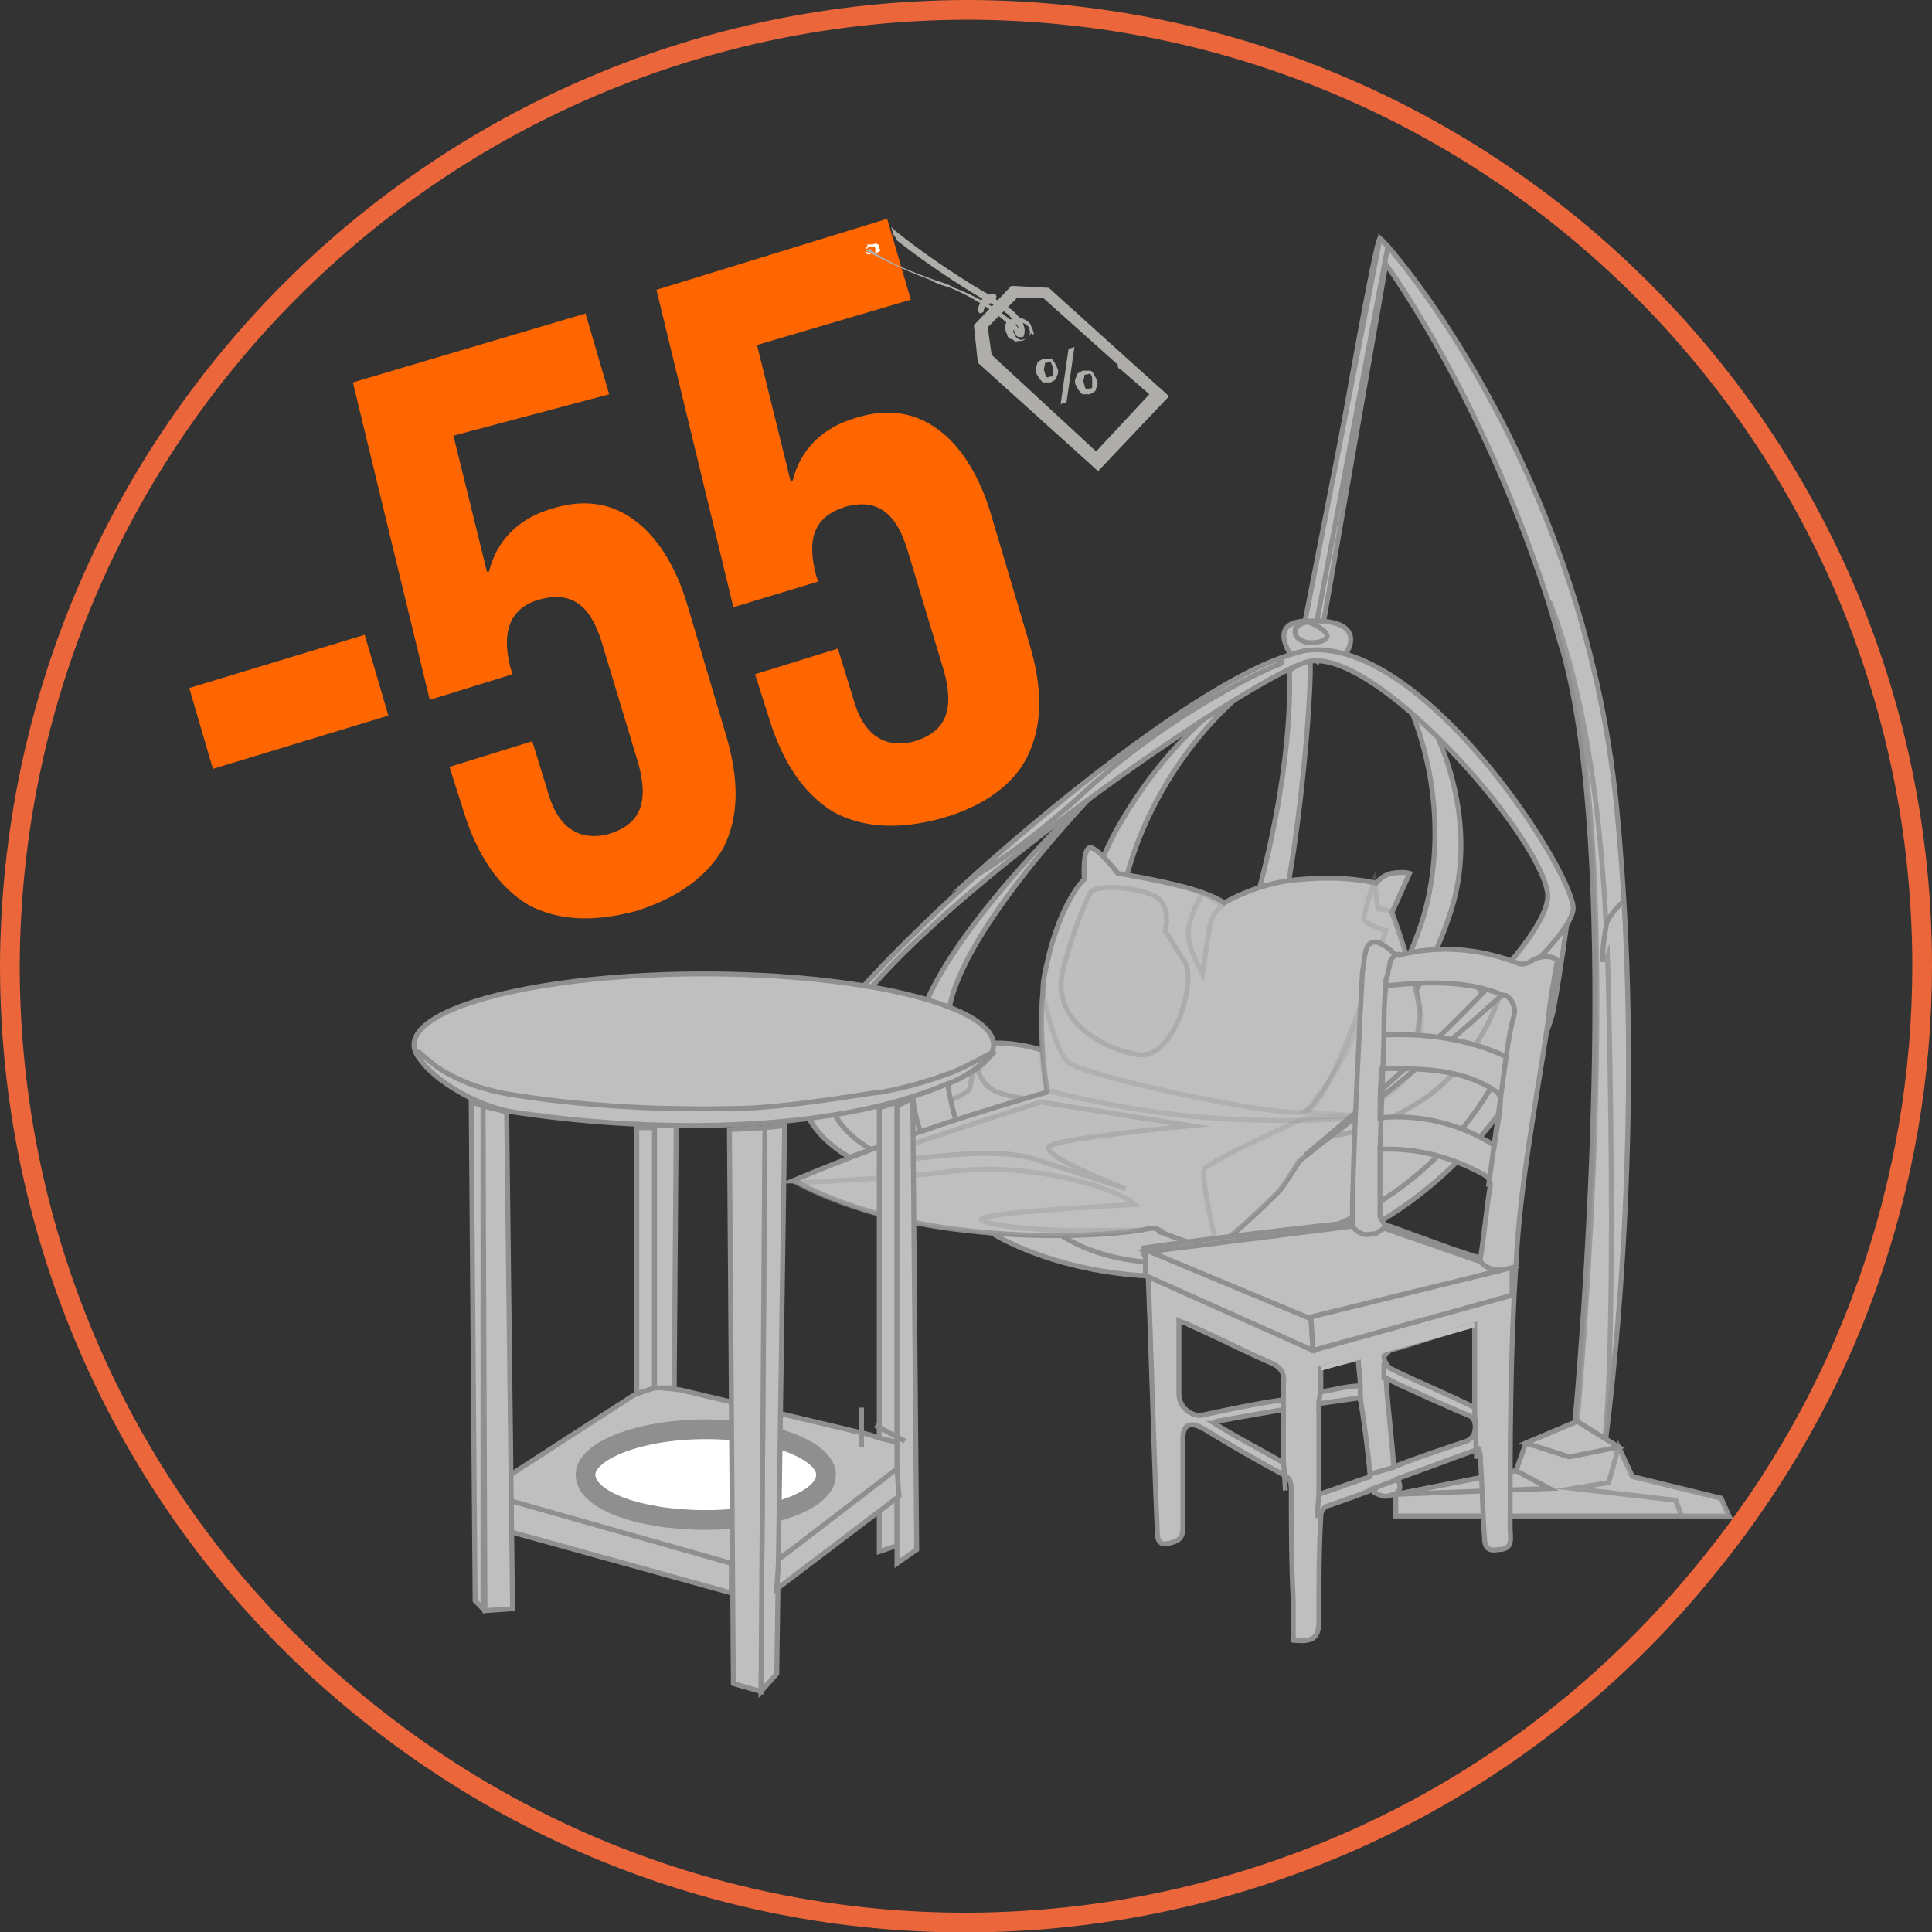 <?xml version="1.0" encoding="utf-8"?>
<!-- Generator: Adobe Illustrator 26.2.1, SVG Export Plug-In . SVG Version: 6.00 Build 0)  -->
<svg version="1.1" id="Capa_1" xmlns="http://www.w3.org/2000/svg" xmlns:xlink="http://www.w3.org/1999/xlink" x="0px" y="0px"
	 viewBox="0 0 98 98" style="enable-background:new 0 0 98 98;" xml:space="preserve">
<rect x="0" y="0" width="98" height="98" fill="#333333" stroke="none"/>
<style type="text/css">
	.st0{fill:#BFBFBF;stroke:#8F8F8F;stroke-width:0.25;stroke-miterlimit:10;}
	.st1{opacity:0.54;fill:#BFBFBF;stroke:#8F8F8F;stroke-width:0.25;stroke-miterlimit:10;}
	.st2{opacity:0.31;fill:#BFBFBF;stroke:#8F8F8F;stroke-width:0.25;stroke-miterlimit:10;}
	.st3{opacity:0.32;fill:#BFBFBF;stroke:#8F8F8F;stroke-width:0.25;stroke-miterlimit:10;}
	.st4{opacity:0.38;fill:#BFBFBF;stroke:#8F8F8F;stroke-width:0.25;stroke-miterlimit:10;}
	.st5{opacity:0.79;fill:#BFBFBF;stroke:#8F8F8F;stroke-width:0.25;stroke-miterlimit:10;}
	.st6{display:none;fill:#999999;}
	.st7{display:none;fill:#CCCCCC;}
	.st8{display:none;fill:#666666;}
	.st9{display:none;fill:#CCCCCC;stroke:#999999;stroke-miterlimit:10;}
	.st10{display:none;fill:none;stroke:#999999;stroke-miterlimit:10;}
	.st11{fill:none;stroke:#EC663B;stroke-miterlimit:10;}
	.st12{fill:#FFFFFF;stroke:#8F8F8F;stroke-miterlimit:10;}
	.st13{fill:none;stroke:#8F8F8F;stroke-width:0.25;stroke-miterlimit:10;}
	.st14{fill:none;stroke:#BFBFBF;stroke-width:0.25;stroke-miterlimit:10;}
	.st15{fill:#FF6600;}
	.st16{fill:#AEADAA;}
	.st17{fill:#FFFFFF;}
</style>
<g>
	<path class="st0" d="M41.9,52.8c0,0,3-2.2,4.9-1.5c1.9,0.7,2.8,1.7,2.8,1.7s1.9-0.5,4.6,0.8c2.7,1.3,4.1,4.9,4.1,4.9l-11,1.5
		c0,0-3.9-1.1-5.3-3.1C40.7,55.2,41.9,52.8,41.9,52.8z"/>
	<path class="st0" d="M68.5,51.2c0,0,4.4-2.3,6-1.5c1.6,0.8,0.8,4.6,0.8,4.6l-4.5,2.4l-3.1-2.2L68.5,51.2z"/>
	<path class="st1" d="M42.5,52.6c0,0,1.3,2.1,2.4,3.2c1,1.1,4.2-0.2,4.3-0.6c0.1-0.5,0.3-2,0.3-2s-0.2,1.7,1.1,2.2
		c1.3,0.5,3.2,0.4,3.2,0.4l-1.1,2.7l-8,1.9c0,0-2.8-2.6-3.4-4.4C40.8,54,42.5,52.6,42.5,52.6z"/>
	<path class="st1" d="M68.5,51.2c0,0,4.4-2.3,6-1.5c1.6,0.8,0.8,4.6,0.8,4.6l-4.5,2.4l-3.1-2.2L68.5,51.2z"/>
	<path class="st0" d="M66.2,32.8l0.6,0.7l3.5-20.1c0,0,4.8,6.5,8.2,17c0.3,0.9,0.5,1.8,0.8,2.7c2.8,10.1,1.2,32,0.6,38.9
		c-0.1,1.3-0.2,2.1-0.2,2.1h1.6c0,0,2.4-15.8,0.7-33.2S70.2,12.1,70,12.1C69.7,12.1,66.2,32.8,66.2,32.8z"/>
	<polygon class="st0" points="70.8,75.8 70.8,76.9 87.7,76.9 87.3,76 82.8,74.9 82.1,73.4 80,72.1 77.4,73.2 76.9,74.6 	"/>
	<path class="st0" d="M65.6,33.4c0,0-1.4-1.8,0.6-1.9c2-0.1,2.4,0.5,2.3,1.1c-0.1,0.6-0.6,0.9-0.6,0.9S66.9,32.7,65.6,33.4z"/>
	<path class="st0" d="M47.8,59.3c0,0-2.3-2.1-1.3-7c1-4.9,9.8-12.9,9.8-12.9s-7.1,7.1-8.1,11.5c-1,4.3,1.2,8.2,1.2,8.2L47.8,59.3z"
		/>
	<path class="st0" d="M53.2,57.6c0,0,0.3-10.1,3.6-15.8c3.3-5.7,7.5-7.6,7.5-7.6S60.4,36.5,58,42c-2.4,5.5-2.4,15.1-2.4,15.1
		L53.2,57.6z"/>
	<path class="st0" d="M60.1,56.4c0,0,2-4.7,3.8-11.4c1.8-6.8,1.5-11,1.5-11s0.7-0.4,1-0.7c0.3-0.3-0.4,10.7-2,15.6
		c-1.6,5-3.3,7.3-3.3,7.3L60.1,56.4z"/>
	<path class="st0" d="M78.9,48.4l-0.9,4c0,0-4,9-12.6,11.1c-8.6,2.2-12.9-0.9-12.9-0.9l4.2-1.6l9.6-3.2l0.4-0.1c0,0,3.1-2,5.9-4.5
		c2.9-2.5,6.1-6.2,6.1-6.2l0,0.5L78.9,48.4z"/>
	<path class="st1" d="M78.9,48.4l-0.9,4c0,0-4,9-12.6,11.1c-8.6,2.2-12.9-0.9-12.9-0.9l4.2-1.6l9.6-3.2l1.3-0.2c0,0,2-0.1,4.7-1.9
		c2.7-1.9,3.7-5,3.7-5l2.8-3.2L78.9,48.4z"/>
	<path class="st0" d="M50.4,62.6c0,0,5.8,3.7,14.7,1.4c9-2.3,13.3-10.6,13.7-12.8s0.7-4.5,0.7-4.5l-1.2,1.2c0,0-1.2,10.7-11.4,14.6
		C56.8,66.3,53,62,53,62L50.4,62.6z"/>
	<path class="st0" d="M66.2,55.6c0,0,5.2-4.6,6.3-10.3c1.1-5.7-1.3-10.1-1.3-10.1l1.3,1.3c0,0,2.7,4.7,1.1,9.7
		c-1.6,5.1-5.8,9.8-5.8,9.8L66.2,55.6z"/>
	<path class="st0" d="M72,51.4c0,0.4-0.1,0.9-0.1,1.3c-0.1,0.7-0.3,1.3-0.3,1.3S71,54.8,70.8,55c-0.1,0.1-1,0.8-2,1.6
		c-1.4,1.1-2.9,2.3-2.9,2.3s-0.6,1-1,1.5c-0.4,0.4-2.3,2.3-3.2,2.8c-0.1,0.1-0.2,0.1-0.3,0.1c-0.3,0-1.8-0.5-2.5-0.8
		c-0.1,0-0.1,0-0.1-0.1c-0.2-0.1-0.3-0.1-0.3-0.1s-0.2,0-0.6,0.1c-1.4,0.2-4.8,0.5-9,0c-4.5-0.5-7.5-1.9-8.4-2.4
		c-0.2-0.1-0.3-0.1-0.3-0.1s3.3-1.4,6.5-2.5c3.2-1.1,6.4-2,6.4-2s0-0.1,0-0.2c-0.1-0.7-0.4-2.7-0.2-4.9c0-0.5,0.1-1,0.2-1.4
		c0.7-3.2,1.9-4.3,1.9-4.3s-0.1-1.6,0.3-1.6c0.4,0,1.4,1.3,1.4,1.3s1.9,0.3,3.4,0.7c1.5,0.4,2,0.8,2,0.8s1.8-1.1,4-1.2
		c2.2-0.2,3.7,0.2,3.7,0.2s0.3-0.4,0.8-0.5c0.6-0.1,0.9,0,0.9,0l-0.9,2l0,0C70.7,46.5,72,50.2,72,51.4z"/>
	<path class="st2" d="M68.8,56.6c-1.4,1.1-2.9,2.3-2.9,2.3s-0.6,1-1,1.5c-0.4,0.4-2.3,2.3-3.2,2.8c-0.3-1.4-0.8-3.7-0.6-3.9
		c0.2-0.4,5.1-2.6,5.1-2.6L68.8,56.6z"/>
	<path class="st3" d="M71.9,52.7c-0.1,0.7-0.3,1.3-0.3,1.3S71,54.8,70.8,55c-0.1,0.1-1,0.8-2,1.6l-2.6-0.2c0,0,2.7-2.8,3.2-6.5
		c0,0-0.1,3.9,0.2,4.1C69.8,54,71,53.2,71.9,52.7z"/>
	<path class="st2" d="M70.6,46.2L70.6,46.2l-0.7-0.1l-0.2-1.4c0,0-0.6,1.8-0.5,2c0.1,0.1,0.7,0.4,1.1,0.5c-0.8,2.5-2.9,8.9-4.1,9.2
		c-1.4,0.3-11.1-1.8-12-2.5c-0.5-0.4-1-2.1-1.3-3.5c-0.2,2.2,0,4.2,0.2,4.9c1.1,0.3,2.5,0.6,4.2,0.9c4.6,0.8,9.1,0.7,11.6,0.5
		c1-0.8,1.9-1.5,2-1.6c0.2-0.1,0.8-0.9,0.8-0.9s0.4-1.5,0.4-2.7C72,50.2,70.7,46.5,70.6,46.2z"/>
	<path class="st0" d="M43.1,58.7l1.1-0.4c0,0-4-1.9-1.5-6.2c3.4-5.8,20.2-17.4,23.5-18.5c3.3-1.1,11.9,8.7,12.3,11.7
		c0.4,2.9-11.6,12.7-12.3,13.3C67,58.1,80,48.2,79.8,46c-0.3-2.3-7.8-13.8-13.6-13c-0.4,0.1-0.8,0.2-1.3,0.4
		c-3.8,1.4-10.4,6.4-15.7,11.3c-4.3,3.9-7.8,7.7-8.4,9.4C39.8,57,43.1,58.7,43.1,58.7z"/>
	<path class="st2" d="M61,45.3c0,0-0.9,1.5-0.7,2.3c0.1,0.8,0.7,1.8,0.7,1.8s0.3-2.2,0.4-2.6c0.1-0.4,0.6-0.9,0.6-0.9L61,45.3z"/>
	<path class="st2" d="M57.8,62.4c-1.4,0.2-4.8,0.5-9,0c-4.5-0.5-7.5-1.9-8.4-2.4c2.2-0.1,5.3-0.3,6.2-0.4c1.3-0.1,3.4-0.6,6.7,0
		c3.3,0.6,4.3,1.5,4.3,1.5s-8.4,0.4-7.8,0.8c0.7,0.4,4.4,0.6,5.9,0.5C56.4,62.4,57.2,62.4,57.8,62.4z"/>
	<path class="st0" d="M59.1,62.5c0,0-0.1,0-0.2,0c-0.1,0-0.1,0-0.1-0.1C59,62.5,59.1,62.5,59.1,62.5z"/>
	<path class="st4" d="M55.3,45.3c0,0-0.8,1.5-1.4,4c-0.6,2.5,2.2,4,3.9,4.2c1.8,0.2,2.9-3.8,2.3-4.7c-0.6-0.9-1-1.6-1-1.6
		s0.3-1-0.3-1.6C58.1,45,55.5,44.8,55.3,45.3z"/>
	<path class="st4" d="M52.8,55.9c0,0-3.8,1.2-5.2,1.7c-1.5,0.5-3.2,0.9-2.7,1.2c0.4,0.3,5.1-0.8,7.6,0c2.5,0.8,4.6,1.5,4.6,1.5
		s-4.7-1.8-3.8-2.2c0.8-0.4,7.1-1,7.1-1L52.8,55.9z"/>
	<path class="st0" d="M49.2,44.6c1.2-0.7,3.3-2.1,6-4.6c4.4-4,9.3-6.2,9.7-6.3c0.2-0.1,0.1-0.2,0-0.3C61.1,34.8,54.5,39.8,49.2,44.6
		z"/>
	<polygon class="st0" points="66.2,31.5 66.8,31.5 70.4,12.5 70,12.1 	"/>
	<path class="st0" d="M65.8,31.8c0.2-0.2,0.5-0.3,0.7-0.2c0.4,0.2,1.2,0.6,0.6,0.9c-0.8,0.3-1.5-0.1-1.4-0.5
		C65.7,31.9,65.7,31.8,65.8,31.8z"/>
	<path class="st5" d="M79.4,33.2c2.8,10.1,1.2,32,0.6,38.9c0,0,1.4,0.9,1.4,0.9s0.6-4,0.2-22.3c-0.2-10.3-1.5-16.3-3-20.2
		C78.9,31.4,79.2,32.3,79.4,33.2z"/>
	<polygon class="st0" points="82.1,73.4 79.6,73.9 77.4,73.2 80,72.1 	"/>
	<polygon class="st0" points="76.9,74.6 78.6,75.5 70.8,75.8 	"/>
	<polygon class="st5" points="79.8,75.5 85,76.1 85.3,76.9 87.7,76.9 87.3,76 82.8,74.9 82.1,73.4 81.6,75.2 	"/>
</g>
<path class="st6" d="M32.4,31.5h11.2c4.8,0,8.1,4,8.1,9.8v0.1c0,2.6,0,2.6,2.1,3c2.5,0.7,4.3,2.7,4.8,5.2c0.6,3,0,5.8-2.1,7.7
	c-0.8,0.7-1.3,1.8-1.2,2.9c0.1,2.6,0,5.3,0,7.9c0,3.3-1.6,5.5-4.3,5.7c-0.8,0.1-1,0.5-1,1.4c0.1,3,0,2.9-2.5,2.9h-0.6
	c-1.9,0-1.9-0.1-2-2.3c0-1.9,0-1.9-1.6-1.9H21.5c-1.5,0-1.5,0-1.6,1.9c0,2.4,0,2.4-2,2.4h-0.5c-2.2,0-2.8,0.4-2.6-3
	c0.1-1-0.3-1.3-1.1-1.3c-2.6-0.2-4.2-2.3-4.2-5.5v-8.6c0.1-0.8-0.3-1.6-0.9-2.1c-2.3-2-3.2-5.2-2.4-8.1c0.8-3.1,2.9-5.1,5.6-5.2
	c0.9,0,1.2-0.5,1.2-1.5c-0.2-2,0.1-4.1,0.8-6c1.4-3.3,3.7-5.2,6.8-5.3C24.6,31.5,28.5,31.5,32.4,31.5z M32.4,72h17.5
	c3,0,3.8-1,3.8-4.5V59c-0.1-1.1,0.3-2.1,1.2-2.7c1.9-1.4,2.8-3.7,2.2-6c-0.6-2.6-2.6-4.4-4.7-4.1s-4,2.6-4.1,5.5
	c-0.1,1.6,0,3.3,0,4.9c0,2.4-0.2,2.5-2.1,2.1c-2.8-0.6-5.6-1.1-8.4-1.5c-6.5-0.7-13-0.2-19.3,1.6c-1.3,0.4-1.6,0-1.6-1.5V52
	c-0.1-3.6-2.6-6.3-5.2-5.7c-2.1,0.6-3.6,2.4-3.8,4.5c-0.4,2.2,0.5,4.3,2.3,5.6c0.9,0.5,1.3,1.5,1.2,2.5c-0.1,2.9,0,5.9,0,8.8
	c0,3.2,0.9,4.3,3.6,4.4C20.6,72,26.5,72,32.4,72L32.4,72z M33,32.4c-3.7,0-9.4-0.1-13.1-0.1c-3.9,0-5.1,4.2-5.2,8.9
	c-0.1,0.8-0.1,1.7,0,2.5c0.1,0.7,0.4,1.3,0.8,1.8c1.7,1.6,2.7,3.9,2.6,6.2v3.5c0,1.2,0.3,1.5,1.3,1.3c3.6-0.4,7.2-0.8,10.8-1.1
	c5.5,0.2,9.8,0.6,15.5,1.3c1,0.1,0.9-0.4,0.9-1.5v-3.6c0-2.2,0.9-4.4,2.5-5.9c0.8-0.6,1.1-1.6,1-2.6v-1.8c0-4.9-2.2-9.2-6.2-9.2
	C40.3,32.2,36.7,32.4,33,32.4L33,32.4z"/>
<path class="st7" d="M32.4,72H14.8c-2.7,0-3.6-1.2-3.6-4.4v-8.8c0.2-1-0.3-2-1.2-2.5c-1.8-1.3-2.7-3.4-2.3-5.6
	c0.2-2.1,1.7-3.9,3.8-4.5c2.6-0.6,5.1,2.1,5.2,5.7c0.1,1.8,0,3.5,0,5.3c0,1.6,0.3,1.9,1.6,1.5c6.3-1.8,12.8-2.3,19.3-1.6
	c2.8,0.4,5.6,0.9,8.4,1.5c1.9,0.4,2.1,0.3,2.1-2.1c0-1.6-0.1-3.3,0-4.9c0.1-3,1.9-5.2,4.1-5.5s4.1,1.5,4.7,4.1
	c0.6,2.3-0.3,4.6-2.2,6c-1,0.6-1.2,1.4-1.2,2.7c0.1,2.8,0,5.7,0,8.5c0,3.5-0.8,4.5-3.8,4.5C44.1,72,38.2,72,32.4,72z"/>
<path class="st7" d="M32.5,32.4c3.6,0,8-0.3,11.6-0.3c4,0,6.1,4.4,6.1,9.3v1.8c0.1,1-0.2,2-1,2.6c-1.7,1.5-2.6,3.7-2.5,5.9v3.6
	c0,1.1,0.1,1.6-0.9,1.5c-5.1-0.4-10-0.2-15.5-0.4c-3.6,0.2-7.2,0-10.9,0.1c-1,0.2-1.4-0.1-1.3-1.3v-3.5c0-2.3-0.9-4.6-2.6-6.2
	c-0.4-0.5-0.7-1.1-0.8-1.8c-0.1-0.8-0.1-1.7,0-2.5c0.1-4.8,1.3-9,5.2-9C23.6,32.3,28.8,32.5,32.5,32.4z"/>
<path class="st8" d="M19.1,77.8h-3.3c-0.3,0-0.5-0.3-0.5-0.6v-1.7c0-0.7-0.1-0.6,0.5-0.6h3.3c0.6,0,0.5-0.2,0.5,0.6v1.7
	C19.7,77.5,19.4,77.8,19.1,77.8z"/>
<path class="st8" d="M49.1,77.6h-3.3c-0.3,0-0.5-0.3-0.5-0.6v-1.7c0-0.7-0.1-0.6,0.5-0.6h3.3c0.6,0,0.5-0.2,0.5,0.6V77
	C49.7,77.3,49.5,77.6,49.1,77.6C49.1,77.6,49.1,77.6,49.1,77.6z"/>
<path class="st9" d="M47.8,63.6c0.1,1.1-0.7,2-1.8,2.1c0,0,0,0,0,0l-14.3-0.1H19c-1.1-0.1-2-1.1-1.9-2.2l-0.2-6.2l10.3,0.1
	c2.4-0.1,7.8-0.2,8.7-0.2l11.9,0.3L47.8,63.6z"/>
<path class="st10" d="M10.9,58.7c0.6-4.4-1.5-2.7-2.3-6c-0.5-2.3,0.8-4.7,3.1-5.4c0.7-0.1,1.5,0.1,2.1,0.5c0.9,0.5,1.6,1.3,1.9,2.3
	c0.9,2.2,1.3,4.5,1.2,6.8"/>
<path class="st10" d="M54,58.7c-0.6-4.4,1.5-2.7,2.3-6c0.5-2.3-0.8-4.7-3.1-5.4c-0.7-0.1-1.5,0.1-2.1,0.5c-0.9,0.5-1.6,1.3-1.9,2.3
	c-0.9,2.2-1.3,4.5-1.2,6.8"/>
<path id="b292873f-e16e-4561-9435-c5172a2ab9f9" class="st11" d="M86.7,79.4c-16.8,20.9-47.2,24.2-68.1,7.4
	C7.1,77.6,0.5,63.7,0.5,49l0,0C0.6,22.2,22.2,0.6,49,0.5l0,0c26.8,0,48.5,21.7,48.5,48.5c0,0,0,0,0,0l0,0
	C97.5,60.1,93.7,70.8,86.7,79.4z"/>
<g>
	<ellipse class="st0" cx="35.7" cy="53" rx="14.7" ry="3.6"/>
	<path class="st0" d="M50.4,53.4c-0.7,0.7-1.5,1.3-2.4,1.6c-6.2,2.6-15.5,2.4-22,1.4c-2.4-0.4-4.8-2.3-4.8-3c0-0.2,0.6,0.6,1.6,1.1
		c0.9,0.5,1.9,0.8,3,1c2.4,0.4,4.8,0.6,7.2,0.7c0.3,0,2.6,0.1,5.2,0c3-0.2,6.1-0.8,6.5-0.8c1.1-0.2,2.2-0.5,3.3-0.9
		C49.2,54.1,50.5,53.2,50.4,53.4z"/>
	<polygon class="st0" points="45.5,78.4 44.6,78.7 44.6,56.2 45.5,55.9 	"/>
	<path class="st0" d="M44.2,72.8l-9.7-2.3c-1.8-0.2-1.3-0.2-2.4,0.3L25.6,75c0.1,0.8-0.3,0.7,0.8,1.6L37,79.4c1.5,0,1.1,0.3,2.9-0.6
		l6.1-4.4C45.9,72.8,45.4,73.3,44.2,72.8z"/>
	<path class="st12" d="M41.9,74.8c0,1.3-2.7,2.3-6.1,2.3s-6.1-1-6.1-2.3c0-1.2,2.7-2.3,6.1-2.3S41.9,73.6,41.9,74.8z"/>
	<polygon class="st0" points="46.5,78.6 45.5,79.3 45.5,56.1 46.3,55.7 	"/>
	<polygon class="st0" points="39.4,84.9 38.6,85.8 38.8,57.2 39.8,57.1 	"/>
	<polygon class="st0" points="38.6,85.8 37.2,85.4 37,57.3 38.8,57.2 	"/>
	<polygon class="st0" points="45.5,74.5 39.5,79.1 39.4,80.6 45.6,75.9 	"/>
	<polygon class="st0" points="37.1,80.8 25.9,77.7 25.8,76.1 37.1,79.3 	"/>
	<polygon class="st0" points="26,81.6 24.6,81.7 24.5,56.1 25.7,56.4 	"/>
	<polygon class="st0" points="24.5,81.6 24.1,81.2 23.9,55.9 24.5,56.1 	"/>
	<polygon class="st0" points="34.2,70.4 33.2,70.4 33.2,57.1 34.3,57.1 	"/>
	<polygon class="st0" points="33.2,70.4 32.3,70.7 32.3,57.2 33.2,57.2 	"/>
	<line class="st13" x1="44.4" y1="72.3" x2="45.9" y2="73.1"/>
	<line class="st13" x1="43.7" y1="71.4" x2="43.7" y2="73.4"/>
</g>
<path class="st0" d="M82.4,45.7L82.4,45.7c-0.4,0.3-0.7,0.7-0.9,1.1c-0.1,0.6-0.2,1.1-0.2,1.7v0.3"/>
<g>
	<path class="st0" d="M58,63.3c3.5-0.5,7-0.9,10.6-1.3v-0.9c0.1-3.9,0.3-7.8,0.5-11.6c0-0.3,0.1-0.6,0.1-0.9
		c0.1-0.4,0.1-0.9,0.7-0.8c0.4,0.2,0.7,0.4,0.9,0.7c2.1-0.6,4.3-0.4,6.3,0.4c0.2,0,0.3,0,0.5-0.1c0.4-0.3,1-0.4,1.4-0.1
		c-0.2,1.1-0.4,2.2-0.5,3.3c-0.6,4-1.4,8.1-1.6,12.1c-0.3,4.5-0.3,9-0.3,13.4c0,0.5,0.2,1.1-0.6,1.1c-0.5,0.1-0.7-0.1-0.7-0.6
		c-0.1-1.2-0.1-2.5-0.2-3.8c0-0.2,0-0.5-0.1-0.7c-1.4,0.5-2.7,1-4.1,1.5c0.3,0.7-0.1,0.8-0.6,0.9c-0.2,0-0.4-0.1-0.6-0.2
		c0-0.1,0-0.1,0.1-0.2c-0.8,0.3-1.6,0.6-2.5,0.9c-0.2,0.1-0.3,0.3-0.3,0.5c-0.1,1.7-0.1,3.5-0.1,5.3c0,0.9-0.3,1.1-1.3,1v-2
		c-0.1-1.9-0.1-3.8-0.1-5.7c0-0.3-0.1-0.6-0.4-0.7c-1.3-0.7-2.7-1.5-4-2.3c-0.7-0.4-1.1-0.3-1.1,0.5v4.5c0,0.6-0.3,0.7-0.8,0.8
		c-0.5,0.1-0.5-0.4-0.5-0.7c-0.2-4.6-0.3-9.2-0.5-13.8C58,63.7,58,63.6,58,63.3z M70,58.3v3.4c0.1,0.2,0.2,0.5,0.5,0.5
		c1.1,0.4,2.2,0.8,3.3,1.2c0.4,0.1,0.8,0.3,1.3,0.4c0.2-1.3,0.3-2.5,0.5-3.7c0-0.2-0.1-0.4-0.3-0.5C73.7,58.7,71.8,58.2,70,58.3z
		 M76.4,53.6c0.1-0.7,0.2-1.4,0.4-2.1c0.1-0.4-0.1-0.8-0.4-1c0,0-0.1,0-0.1,0c-1.9-0.8-3.9-0.7-6-0.5c-0.1,0.9-0.1,1.6-0.1,2.5
		C72.3,52.4,74.5,52.7,76.4,53.6z M65.1,71v-0.8c0.1-0.6-0.2-0.9-0.7-1.1c-1.4-0.6-2.7-1.3-4.1-1.9c-0.1-0.1-0.3-0.1-0.5-0.2v3.7
		c0,0.6,0.5,1.1,1.1,1.1C62.3,71.5,63.7,71.2,65.1,71z M75.8,58.1c0.1-0.8,0.3-1.5,0.3-2.3c0-0.2-0.1-0.4-0.3-0.5
		c-1.7-1.1-3.7-1.1-5.7-1.1c-0.1,0.9-0.1,1.6-0.1,2.5C72,56.5,74.1,57,75.8,58.1L75.8,58.1z M74.8,67.2c-1.5,0.4-2.9,0.9-4.3,1.3
		c-0.1,0.1-0.2,0.2-0.3,0.3c0,0.2,0.1,0.4,0.3,0.6c1.4,0.7,2.9,1.3,4.3,2V67.2z M70.7,74.4c1.3-0.5,2.5-0.9,3.7-1.3
		c0.2-0.1,0.4-0.3,0.4-0.5c0.1-0.3,0-0.7-0.3-0.8c-1.2-0.5-2.5-1.1-3.6-1.6c-0.2-0.1-0.4-0.2-0.6-0.3C70.4,71.5,70.6,72.9,70.7,74.4
		z M66.9,71.2v4.6c0.9-0.3,1.7-0.6,2.6-0.9c-0.1-1.3-0.3-2.7-0.5-4C68.3,71,67.6,71.1,66.9,71.2z M61.7,72.1c0,0.1,0,0.1-0.1,0.1
		c1.1,0.7,2.3,1.3,3.5,2v-2.7C63.9,71.7,62.8,71.9,61.7,72.1L61.7,72.1z M68.9,68.9c-0.7,0.2-1.3,0.3-1.9,0.5v1.2
		c0.7-0.1,1.3-0.3,2-0.3C69,69.8,68.9,69.4,68.9,68.9L68.9,68.9z"/>
	<path class="st0" d="M76.2,64.4L66.6,67l-8.4-3.5l10.4-1.3l0,0c0.2,0.3,0.6,0.5,0.9,0.4c0.1,0,0.3,0,0.4-0.1l0.3-0.2l4.9,1.7
		l0.1,0.1c0.2,0.2,0.5,0.3,0.7,0.3c0.5,0.1,0.5,0.1,0.7,0L76.2,64.4z"/>
	<polygon class="st0" points="66.6,68.5 58.1,64.7 58.1,63.4 66.5,66.9 	"/>
	<polygon class="st0" points="66.6,68.5 76.7,65.7 76.7,65 76.7,64.3 66.5,66.8 	"/>
	<line class="st14" x1="67" y1="69.4" x2="74.8" y2="67.2"/>
	<line class="st13" x1="69" y1="70.3" x2="69" y2="71.1"/>
	<polyline class="st0" points="70.2,69.1 70.2,69.7 70.2,70 	"/>
	<line class="st13" x1="69.4" y1="74.8" x2="70.8" y2="74.4"/>
	<line class="st13" x1="69.4" y1="75.6" x2="71" y2="75"/>
	<line class="st13" x1="65.1" y1="70.9" x2="65.1" y2="72.3"/>
	<polyline class="st0" points="67,70.5 66.9,71.1 66.9,71.7 	"/>
	<line class="st13" x1="74.8" y1="71.5" x2="74.9" y2="74"/>
	<line class="st13" x1="66.9" y1="75.8" x2="66.8" y2="77"/>
	<line class="st13" x1="65.1" y1="74" x2="65.2" y2="75.6"/>
	<line class="st13" x1="70.2" y1="52.6" x2="70" y2="58.3"/>
	<line class="st13" x1="76.4" y1="53.6" x2="75.5" y2="60.2"/>
	<path class="st0" d="M71,48.4L71,48.4c-0.3,0-0.5,0.3-0.5,0.5c0,0.1-0.1,0.3-0.1,0.5l-0.1,0.3V50"/>
</g>
<g>
	<path class="st15" d="M9.6,34.9l8.9-2.7l1.2,4.1l-8.9,2.7L9.6,34.9z M32.3,46.2c-2.2,0.6-4,0.5-5.5-0.3c-1.5-0.9-2.6-2.5-3.3-4.8
		l-0.7-2.2l4.2-1.3l0.8,2.6c0.5,1.8,1.6,2.5,3.1,2.1c1.6-0.5,2-1.6,1.5-3.5l-1.9-6.3c-0.6-1.9-1.6-2.5-3.1-2.1s-2,1.6-1.5,3.5
		l0.1,0.3l-4.2,1.3l-3.9-16.1l11.8-3.5l1.2,4.1L23,22.1l1.7,6.9l0.1,0c0.4-1.6,1.5-2.7,3.2-3.2c1.6-0.5,3-0.3,4.2,0.6
		c1.1,0.8,2.1,2.3,2.7,4.4l1.9,6.4c0.7,2.3,0.7,4.2-0.1,5.8C35.9,44.4,34.5,45.5,32.3,46.2L32.3,46.2z M47.8,41.5
		c-2.2,0.6-4,0.5-5.5-0.3c-1.5-0.9-2.6-2.5-3.3-4.8l-0.7-2.2l4.2-1.3l0.8,2.6c0.5,1.8,1.6,2.5,3.1,2.1c1.6-0.5,2-1.6,1.5-3.5
		L46,27.8c-0.6-1.9-1.6-2.5-3.1-2.1c-1.6,0.5-2,1.6-1.5,3.5l0.1,0.3l-4.3,1.3l-3.9-16.1L45,11.1l1.2,4.1l-7.8,2.3l1.7,6.9l0.1,0
		c0.4-1.6,1.5-2.7,3.2-3.2c1.6-0.5,3-0.3,4.2,0.6c1.1,0.8,2.1,2.3,2.7,4.4l1.9,6.4c0.7,2.3,0.7,4.2-0.1,5.8
		C51.4,39.8,49.9,40.9,47.8,41.5L47.8,41.5z"/>
	<path class="st16" d="M50.5,15.2L50.5,15.2c0.1-0.2,0-0.3-0.1-0.3l0,0c-0.2,0-0.4,0.1-0.6,0.3c-0.1,0.2-0.2,0.4-0.2,0.5
		c0,0.1,0.1,0.2,0.1,0.2c0.1,0,0.2-0.1,0.2-0.1c0-0.2,0.1-0.2,0.1-0.3c0-0.1,0.1-0.1,0.2-0.1L50.5,15.2z"/>
	<path class="st17" d="M44.6,12.6l0-0.1c0-0.1-0.2-0.2-0.3-0.1l-0.1,0l-0.1,0l-0.1,0l0,0.1c-0.1,0.1-0.1,0.2-0.1,0.3l0.1,0.1l0.2,0
		c0.1,0,0.2,0,0.3-0.1c0.1,0,0.1-0.1,0.2-0.1L44.6,12.6z M44.1,12.5c0.1,0,0.3,0,0.3,0.1l0,0.2l-0.1,0.1l-0.1,0l-0.2-0.1
		C43.8,12.7,44,12.6,44.1,12.5L44.1,12.5z"/>
	<path class="st16" d="M55.7,23.9l-6.1-5.5l-0.2-1.9l1.9-2l1.9,0.1l4.1,3.7l0,0l2,1.8L55.7,23.9z M50.3,18l5.3,4.9l2.7-2.9l-1.5-1.3
		c-0.1,0-0.1-0.1-0.1-0.2l-3.8-3.4l-1.3,0l-1.5,1.5L50.3,18z M57.3,18.2L57.3,18.2L57.3,18.2L57.3,18.2z"/>
	<path class="st16" d="M52.4,16.8c0-0.1-0.1-0.2-0.1-0.3c-0.1-0.2-0.3-0.3-0.6-0.4l-0.1,0c-0.1,0-0.1,0-0.3,0.1l-0.1,0l-0.1,0.1
		c-0.2,0.2-0.1,0.5,0,0.7c0,0.1,0.1,0.2,0.2,0.2c0.1,0,0.2,0.2,0.3,0.1c0.2,0,0.3,0,0.4-0.1c0.1,0,0.2-0.1,0.3-0.3
		C52.4,17,52.5,17,52.4,16.8z M51.6,16.4c0.2-0.1,0.4,0,0.6,0.2l0,0c0,0.1,0.1,0.3,0,0.4c0,0.1-0.1,0.2-0.2,0.2
		c-0.1,0-0.2,0.1-0.3,0c-0.1,0-0.2-0.1-0.2-0.2C51.3,16.8,51.4,16.5,51.6,16.4L51.6,16.4z"/>
	<g>
		<path class="st16" d="M52.6,19c-0.1-0.2-0.1-0.3,0-0.5c0-0.2,0.2-0.2,0.3-0.3c0.1,0,0.3,0,0.4,0c0.1,0,0.2,0.2,0.3,0.4
			c0.1,0.2,0.1,0.3,0,0.5c0,0.2-0.2,0.2-0.3,0.3c-0.1,0-0.3,0-0.4,0C52.8,19.3,52.7,19.2,52.6,19z M53,18.9c0,0.1,0.1,0.3,0.1,0.2
			c0,0.1,0.1,0,0.2,0c0.1,0,0.1,0,0.1-0.1c0-0.1,0-0.2,0-0.4c-0.1-0.2-0.1-0.3-0.1-0.2c0-0.1-0.1,0-0.2,0c-0.1,0-0.1,0-0.1,0.1
			C53,18.6,52.9,18.7,53,18.9z M54.1,20.4l-0.3,0.1l0.4-2.8l0.3-0.1L54.1,20.4z M54.6,19.6c-0.1-0.2-0.1-0.3,0-0.5
			c0-0.2,0.2-0.2,0.3-0.3c0.1,0,0.3,0,0.4,0c0.1,0,0.2,0.2,0.3,0.4c0.1,0.2,0.1,0.3,0,0.5c0,0.2-0.2,0.2-0.3,0.3c-0.1,0-0.3,0-0.4,0
			C54.8,19.9,54.7,19.8,54.6,19.6z M55,19.5c0,0.1,0.1,0.3,0.1,0.2c0,0.1,0.1,0,0.2,0c0.1,0,0.1,0,0.1-0.1c0-0.1,0-0.2,0-0.4
			c0-0.1-0.1-0.3-0.1-0.2c0-0.1-0.1,0-0.2,0c-0.1,0-0.1,0-0.1,0.1S54.9,19.3,55,19.5z"/>
	</g>
	<path class="st16" d="M44,12.7c0-0.1,0.2-0.1,0.2,0c1,0.7,2.1,1.1,3.2,1.5c0.3,0.1,0.7,0.2,1,0.4c1.1,0.4,2.7,1.3,3.3,2.1
		c-0.1-0.3-0.4-0.5-0.5-0.7c-0.4-0.3-0.7-0.5-1.1-0.7l-0.2-0.1c-1.5-0.9-3-1.9-4.4-3L45.4,12c-0.1,0-0.2-0.6-0.2-0.5l0.1,0.1
		l0.1,0.1c1.5,1.2,3,2.2,4.5,3.1l0.2,0.1c0.4,0.3,0.8,0.5,1.2,0.8c0.6,0.5,0.8,1,0.6,1.4l0,0l-0.1,0l0,0l-0.1,0
		c-0.1,0-0.2-0.1-0.2-0.2c-0.2-0.5-1.8-1.7-3.3-2.3c-0.3-0.1-0.7-0.2-1-0.4c-1.1-0.4-2.2-0.9-3.3-1.5C43.9,12.8,43.9,12.7,44,12.7z"
		/>
</g>
</svg>
